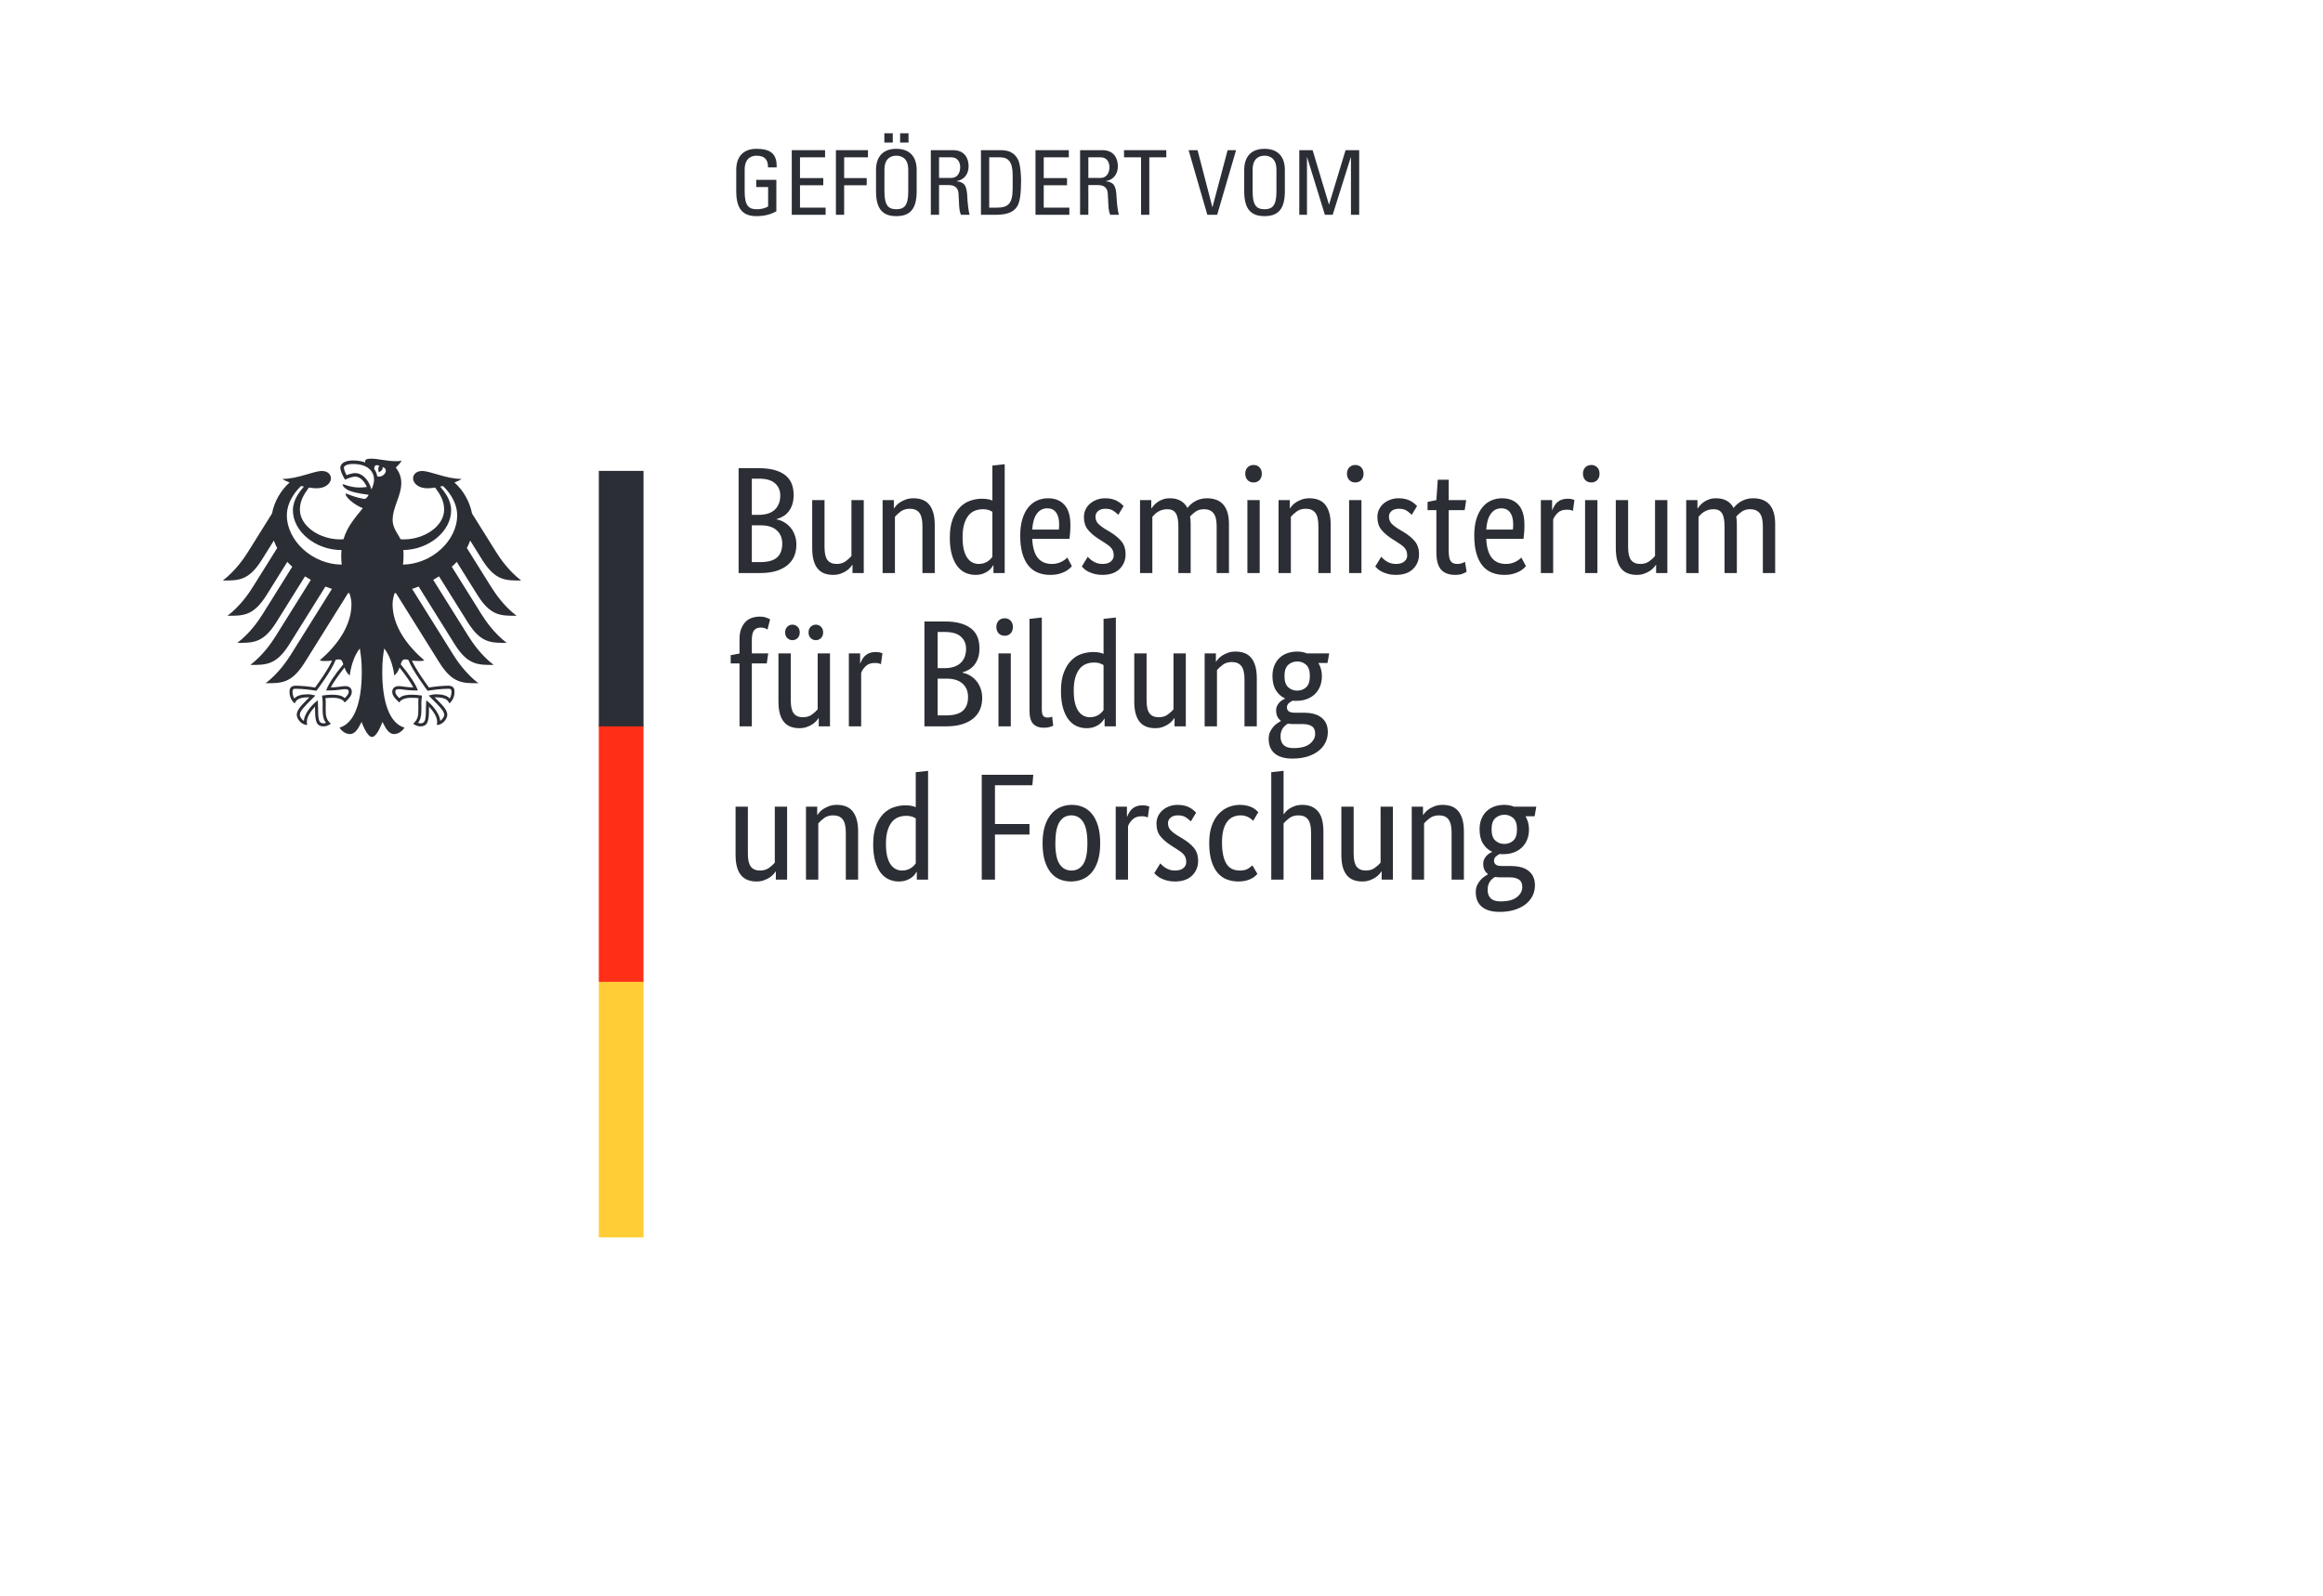 <?xml version="1.0" encoding="utf-8"?>
<svg xmlns="http://www.w3.org/2000/svg" width="227px" height="156px" viewBox="0 0 227 156">
  <defs>
    <clipPath id="clippath0" transform="">
      <path d="M 0 155.904 L 226.772 155.904 L 226.772 0.06 L 0 0.06 Z" style="fill: none; clip-rule: nonzero;"/>
    </clipPath>
  </defs>
  <g class="page-1" transform="matrix(1, 0, 0, -1, 0, 156)">
    <g transform="">
      <path d="M 0 155.904 L 226.772 155.904 L 226.772 0.06 L 0 0.06 Z" style="fill: none;"/>
    </g>
    <g transform="">
      <path d="M 148.238 74.939 C 148.238 75.455 148.117 75.82 147.874 76.038 C 147.63 76.257 147.347 76.366 147.018 76.366 C 146.672 76.366 146.373 76.257 146.127 76.038 C 145.879 75.82 145.755 75.455 145.755 74.939 C 145.755 74.424 145.879 74.056 146.127 73.84 C 146.373 73.62 146.663 73.512 146.988 73.512 C 147.335 73.512 147.63 73.62 147.874 73.84 C 148.117 74.056 148.238 74.424 148.238 74.939 Z M 146.647 70.246 C 146.437 70.246 146.256 70.259 146.097 70.289 C 146.007 70.241 145.919 70.181 145.837 70.111 C 145.752 70.041 145.677 69.957 145.607 69.858 C 145.537 69.76 145.48 69.641 145.435 69.509 C 145.39 69.375 145.369 69.218 145.369 69.042 C 145.369 68.277 145.789 67.896 146.632 67.896 C 147.356 67.896 147.888 68.039 148.238 68.321 C 148.583 68.603 148.757 68.927 148.757 69.294 C 148.757 69.639 148.65 69.884 148.428 70.03 C 148.21 70.174 147.92 70.246 147.552 70.246 L 146.647 70.246 Z M 149.959 76.218 L 149.068 76.218 C 149.296 75.84 149.41 75.416 149.41 74.939 C 149.41 74.562 149.349 74.223 149.225 73.921 C 149.1 73.618 148.927 73.363 148.706 73.156 C 148.481 72.946 148.219 72.789 147.917 72.68 C 147.617 72.571 147.292 72.515 146.944 72.515 C 146.875 72.515 146.81 72.515 146.75 72.515 C 146.69 72.515 146.627 72.522 146.559 72.533 C 146.437 72.48 146.315 72.403 146.186 72.293 C 146.058 72.185 145.994 72.042 145.994 71.864 C 145.994 71.715 146.049 71.595 146.164 71.498 C 146.277 71.407 146.463 71.358 146.721 71.358 L 147.626 71.358 C 147.963 71.358 148.277 71.324 148.563 71.253 C 148.85 71.186 149.1 71.076 149.315 70.921 C 149.527 70.767 149.693 70.572 149.811 70.335 C 149.93 70.095 149.992 69.808 149.992 69.472 C 149.992 69.087 149.909 68.734 149.747 68.417 C 149.582 68.099 149.351 67.829 149.054 67.598 C 148.757 67.373 148.396 67.193 147.969 67.064 C 147.542 66.936 147.068 66.872 146.544 66.872 C 145.78 66.872 145.201 67.039 144.804 67.371 C 144.408 67.7 144.21 68.178 144.21 68.802 C 144.21 69.069 144.256 69.301 144.35 69.494 C 144.443 69.687 144.556 69.855 144.685 70 C 144.813 70.144 144.946 70.257 145.079 70.341 C 145.212 70.424 145.319 70.494 145.397 70.541 L 145.397 70.572 C 145.09 70.799 144.938 71.131 144.938 71.567 C 144.938 71.755 144.974 71.918 145.05 72.057 C 145.124 72.195 145.208 72.307 145.302 72.398 C 145.395 72.487 145.49 72.559 145.584 72.614 C 145.679 72.668 145.75 72.706 145.798 72.724 L 145.798 72.755 C 145.433 72.923 145.139 73.188 144.915 73.549 C 144.693 73.91 144.582 74.374 144.582 74.939 C 144.582 75.336 144.646 75.685 144.775 75.986 C 144.903 76.289 145.076 76.54 145.294 76.737 C 145.514 76.935 145.768 77.083 146.06 77.183 C 146.352 77.281 146.667 77.332 147.001 77.332 C 147.342 77.332 147.658 77.272 147.953 77.154 L 150.124 77.154 L 149.959 76.218 Z M 141.848 70.022 L 141.848 74.613 C 141.848 75.216 141.745 75.65 141.543 75.913 C 141.34 76.175 141.031 76.306 140.615 76.306 C 140.257 76.306 139.96 76.218 139.722 76.038 C 139.484 75.86 139.297 75.687 139.157 75.519 L 139.157 70.022 L 137.953 70.022 L 137.953 77.154 L 139.053 77.154 L 139.053 76.35 L 139.084 76.35 C 139.112 76.411 139.177 76.497 139.278 76.61 C 139.375 76.725 139.505 76.834 139.664 76.938 C 139.823 77.042 140.009 77.133 140.228 77.213 C 140.446 77.293 140.694 77.332 140.971 77.332 C 141.289 77.332 141.576 77.284 141.833 77.192 C 142.09 77.096 142.308 76.944 142.488 76.737 C 142.664 76.529 142.803 76.259 142.903 75.927 C 143.001 75.596 143.05 75.186 143.05 74.7 L 143.05 70.022 L 141.848 70.022 Z M 136.113 70.022 L 135.014 70.022 L 135.014 70.824 L 134.982 70.824 C 134.953 70.765 134.888 70.677 134.79 70.565 C 134.691 70.449 134.565 70.341 134.41 70.238 C 134.256 70.133 134.072 70.041 133.852 69.963 C 133.635 69.882 133.392 69.842 133.125 69.842 C 132.807 69.842 132.525 69.889 132.27 69.985 C 132.019 70.08 131.8 70.23 131.624 70.438 C 131.447 70.647 131.31 70.916 131.215 71.246 C 131.121 71.578 131.075 71.986 131.075 72.471 L 131.075 77.154 L 132.277 77.154 L 132.277 72.561 C 132.277 71.965 132.375 71.545 132.567 71.293 C 132.761 71.041 133.062 70.914 133.466 70.914 C 133.814 70.914 134.107 71 134.343 71.174 C 134.582 71.346 134.77 71.514 134.908 71.684 L 134.908 77.154 L 136.113 77.154 L 136.113 70.022 Z M 128.117 70.022 L 128.117 74.613 C 128.117 75.216 128.016 75.65 127.814 75.913 C 127.609 76.175 127.299 76.306 126.884 76.306 C 126.527 76.306 126.232 76.218 125.992 76.038 C 125.756 75.86 125.568 75.687 125.428 75.519 L 125.428 70.022 L 124.225 70.022 L 124.225 80.526 L 125.428 80.66 L 125.428 76.425 L 125.458 76.425 C 125.499 76.484 125.56 76.565 125.645 76.663 C 125.728 76.762 125.844 76.861 125.992 76.959 C 126.141 77.058 126.323 77.145 126.535 77.221 C 126.75 77.296 126.999 77.332 127.287 77.332 C 127.911 77.332 128.405 77.129 128.771 76.722 C 129.138 76.315 129.322 75.642 129.322 74.7 L 129.322 70.022 L 128.117 70.022 Z M 122.457 75.771 C 122.428 75.8 122.38 75.846 122.316 75.906 C 122.252 75.964 122.17 76.024 122.07 76.083 C 121.97 76.142 121.853 76.195 121.712 76.239 C 121.576 76.283 121.417 76.306 121.239 76.306 C 120.98 76.306 120.74 76.259 120.519 76.166 C 120.295 76.072 120.101 75.92 119.938 75.712 C 119.774 75.503 119.646 75.235 119.551 74.902 C 119.458 74.57 119.412 74.167 119.412 73.691 C 119.412 73.166 119.453 72.724 119.538 72.37 C 119.621 72.012 119.738 71.727 119.886 71.512 C 120.034 71.301 120.215 71.149 120.428 71.054 C 120.642 70.962 120.875 70.914 121.133 70.914 C 121.501 70.914 121.78 70.976 121.973 71.105 C 122.167 71.234 122.304 71.34 122.382 71.419 L 122.872 70.585 C 122.824 70.526 122.75 70.454 122.657 70.37 C 122.564 70.287 122.443 70.205 122.292 70.127 C 122.145 70.047 121.963 69.98 121.751 69.925 C 121.538 69.871 121.292 69.842 121.016 69.842 C 120.618 69.842 120.248 69.907 119.902 70.037 C 119.554 70.165 119.252 70.377 118.994 70.675 C 118.737 70.972 118.535 71.358 118.387 71.832 C 118.238 72.307 118.162 72.898 118.162 73.599 C 118.162 74.286 118.251 74.864 118.429 75.34 C 118.609 75.815 118.841 76.2 119.128 76.493 C 119.416 76.783 119.736 76.997 120.085 77.131 C 120.44 77.264 120.794 77.332 121.148 77.332 C 121.417 77.332 121.652 77.306 121.855 77.257 C 122.058 77.208 122.23 77.145 122.375 77.072 C 122.521 76.997 122.637 76.918 122.731 76.834 C 122.826 76.75 122.902 76.677 122.962 76.618 L 122.457 75.771 Z M 116.366 75.712 C 116.286 75.8 116.144 75.923 115.934 76.076 C 115.727 76.231 115.453 76.306 115.118 76.306 C 114.799 76.306 114.557 76.233 114.387 76.083 C 114.221 75.936 114.135 75.757 114.135 75.549 C 114.135 75.281 114.213 75.06 114.367 74.887 C 114.521 74.713 114.754 74.529 115.072 74.331 L 115.517 74.061 C 116.002 73.775 116.384 73.465 116.664 73.135 C 116.939 72.802 117.079 72.375 117.079 71.849 C 117.079 71.286 116.882 70.809 116.49 70.422 C 116.1 70.037 115.537 69.842 114.804 69.842 C 114.519 69.842 114.264 69.873 114.048 69.932 C 113.829 69.993 113.64 70.06 113.476 70.14 C 113.312 70.219 113.175 70.307 113.066 70.401 C 112.958 70.497 112.868 70.58 112.799 70.661 L 113.379 71.611 C 113.437 71.551 113.51 71.482 113.594 71.405 C 113.677 71.324 113.78 71.246 113.899 71.174 C 114.017 71.099 114.152 71.038 114.299 70.987 C 114.447 70.936 114.623 70.914 114.818 70.914 C 115.176 70.914 115.449 70.991 115.637 71.151 C 115.827 71.308 115.918 71.5 115.918 71.73 C 115.918 71.897 115.896 72.044 115.852 72.169 C 115.807 72.291 115.741 72.403 115.652 72.502 C 115.565 72.6 115.453 72.696 115.325 72.784 C 115.197 72.874 115.048 72.971 114.878 73.081 L 114.433 73.363 C 113.988 73.652 113.64 73.953 113.386 74.27 C 113.132 74.588 113.008 74.993 113.008 75.489 C 113.008 75.757 113.059 76.002 113.164 76.226 C 113.267 76.446 113.413 76.64 113.601 76.804 C 113.79 76.968 114.009 77.096 114.262 77.192 C 114.515 77.284 114.785 77.332 115.072 77.332 C 115.349 77.332 115.587 77.304 115.785 77.25 C 115.984 77.197 116.154 77.126 116.298 77.042 C 116.441 76.957 116.56 76.873 116.656 76.788 C 116.749 76.706 116.825 76.632 116.885 76.573 L 116.366 75.712 Z M 112.161 76.098 C 112.13 76.118 112.067 76.142 111.967 76.174 C 111.867 76.202 111.733 76.218 111.565 76.218 C 111.19 76.218 110.894 76.115 110.682 75.913 C 110.468 75.71 110.318 75.489 110.229 75.252 L 110.229 70.022 L 109.025 70.022 L 109.025 77.154 L 110.124 77.154 L 110.124 76.187 L 110.154 76.187 C 110.204 76.326 110.266 76.462 110.347 76.596 C 110.426 76.729 110.526 76.849 110.643 76.951 C 110.764 77.056 110.904 77.138 111.067 77.198 C 111.231 77.257 111.426 77.288 111.656 77.288 C 111.822 77.288 111.96 77.272 112.065 77.242 C 112.168 77.213 112.248 77.188 112.308 77.169 L 112.161 76.098 Z M 106.26 73.587 C 106.26 74.538 106.123 75.229 105.845 75.659 C 105.568 76.091 105.181 76.306 104.687 76.306 C 104.192 76.306 103.807 76.091 103.534 75.659 C 103.262 75.229 103.126 74.538 103.126 73.587 C 103.126 72.635 103.264 71.952 103.542 71.538 C 103.819 71.122 104.207 70.914 104.702 70.914 C 105.197 70.914 105.58 71.122 105.852 71.538 C 106.125 71.952 106.26 72.635 106.26 73.587 Z M 101.878 73.587 C 101.878 74.241 101.955 74.805 102.109 75.281 C 102.261 75.757 102.47 76.146 102.732 76.446 C 102.995 76.75 103.296 76.972 103.64 77.115 C 103.98 77.259 104.344 77.332 104.731 77.332 C 105.127 77.332 105.494 77.259 105.831 77.115 C 106.167 76.972 106.459 76.75 106.707 76.446 C 106.955 76.146 107.151 75.757 107.294 75.281 C 107.438 74.805 107.509 74.241 107.509 73.587 C 107.509 72.923 107.436 72.352 107.287 71.878 C 107.138 71.405 106.933 71.016 106.67 70.713 C 106.408 70.41 106.102 70.19 105.756 70.051 C 105.41 69.914 105.042 69.842 104.657 69.842 C 104.26 69.842 103.894 69.914 103.557 70.051 C 103.22 70.19 102.929 70.41 102.68 70.713 C 102.434 71.016 102.237 71.401 102.093 71.871 C 101.95 72.34 101.878 72.913 101.878 73.587 Z M 95.935 70.022 L 95.935 80.274 L 100.971 80.274 L 100.883 79.249 L 97.227 79.249 L 97.227 75.459 L 100.6 75.459 L 100.6 74.433 L 97.227 74.433 L 97.227 70.022 L 95.935 70.022 Z M 88.148 70.914 C 88.336 70.914 88.505 70.936 88.654 70.987 C 88.803 71.038 88.932 71.099 89.04 71.174 C 89.149 71.246 89.241 71.324 89.316 71.405 C 89.389 71.482 89.447 71.551 89.486 71.611 L 89.486 76.009 C 89.377 76.078 89.251 76.137 89.107 76.187 C 88.963 76.238 88.782 76.261 88.564 76.261 C 88.288 76.261 88.028 76.215 87.784 76.12 C 87.542 76.026 87.331 75.87 87.152 75.653 C 86.975 75.435 86.835 75.153 86.729 74.805 C 86.626 74.46 86.574 74.032 86.574 73.527 C 86.574 73.032 86.616 72.619 86.7 72.285 C 86.785 71.954 86.9 71.687 87.049 71.485 C 87.198 71.283 87.366 71.137 87.554 71.048 C 87.742 70.959 87.94 70.914 88.148 70.914 Z M 85.325 73.482 C 85.325 74.205 85.419 74.81 85.608 75.296 C 85.796 75.782 86.039 76.174 86.336 76.469 C 86.633 76.766 86.97 76.978 87.346 77.1 C 87.723 77.226 88.099 77.288 88.476 77.288 C 88.703 77.288 88.902 77.269 89.07 77.235 C 89.239 77.201 89.377 77.158 89.486 77.108 L 89.486 80.526 L 90.69 80.66 L 90.69 70.022 L 89.589 70.022 L 89.589 70.779 L 89.56 70.779 C 89.531 70.719 89.477 70.638 89.397 70.533 C 89.318 70.429 89.209 70.326 89.07 70.221 C 88.932 70.118 88.758 70.03 88.55 69.954 C 88.341 69.88 88.099 69.842 87.822 69.842 C 87.485 69.842 87.166 69.91 86.863 70.045 C 86.562 70.179 86.296 70.391 86.068 70.682 C 85.841 70.974 85.66 71.351 85.527 71.811 C 85.393 72.272 85.325 72.829 85.325 73.482 Z M 82.652 70.022 L 82.652 74.613 C 82.652 75.216 82.55 75.65 82.347 75.913 C 82.143 76.175 81.834 76.306 81.417 76.306 C 81.061 76.306 80.765 76.218 80.526 76.038 C 80.29 75.86 80.101 75.687 79.962 75.519 L 79.962 70.022 L 78.759 70.022 L 78.759 77.154 L 79.857 77.154 L 79.857 76.35 L 79.887 76.35 C 79.916 76.411 79.981 76.497 80.08 76.61 C 80.179 76.725 80.309 76.834 80.466 76.938 C 80.625 77.042 80.813 77.133 81.032 77.213 C 81.249 77.293 81.496 77.332 81.774 77.332 C 82.091 77.332 82.379 77.284 82.636 77.192 C 82.894 77.096 83.111 76.944 83.29 76.737 C 83.468 76.529 83.606 76.259 83.706 75.927 C 83.805 75.596 83.855 75.186 83.855 74.7 L 83.855 70.022 L 82.652 70.022 Z M 76.915 70.022 L 75.815 70.022 L 75.815 70.824 L 75.787 70.824 C 75.756 70.765 75.692 70.677 75.594 70.565 C 75.494 70.449 75.368 70.341 75.214 70.238 C 75.061 70.133 74.874 70.041 74.657 69.963 C 74.439 69.882 74.197 69.842 73.929 69.842 C 73.612 69.842 73.327 69.889 73.074 69.985 C 72.822 70.08 72.606 70.23 72.429 70.438 C 72.25 70.647 72.114 70.916 72.02 71.246 C 71.925 71.578 71.879 71.986 71.879 72.471 L 71.879 77.154 L 73.082 77.154 L 73.082 72.561 C 73.082 71.965 73.178 71.545 73.371 71.293 C 73.565 71.041 73.864 70.914 74.271 70.914 C 74.617 70.914 74.91 71 75.147 71.174 C 75.386 71.346 75.573 71.514 75.712 71.684 L 75.712 77.154 L 76.915 77.154 L 76.915 70.022 Z M 127.999 89.923 C 127.999 90.438 127.876 90.805 127.634 91.022 C 127.393 91.24 127.107 91.348 126.78 91.348 C 126.433 91.348 126.136 91.24 125.889 91.022 C 125.643 90.805 125.517 90.438 125.517 89.923 C 125.517 89.408 125.643 89.041 125.889 88.823 C 126.136 88.605 126.424 88.497 126.751 88.497 C 127.097 88.497 127.393 88.605 127.634 88.823 C 127.876 89.041 127.999 89.408 127.999 89.923 Z M 126.409 85.228 C 126.202 85.228 126.018 85.242 125.859 85.273 C 125.771 85.222 125.683 85.164 125.6 85.094 C 125.515 85.024 125.438 84.94 125.368 84.841 C 125.299 84.743 125.244 84.627 125.198 84.492 C 125.153 84.359 125.132 84.202 125.132 84.025 C 125.132 83.261 125.553 82.88 126.394 82.88 C 127.119 82.88 127.654 83.021 127.999 83.302 C 128.346 83.585 128.518 83.91 128.518 84.277 C 128.518 84.625 128.411 84.868 128.192 85.012 C 127.974 85.156 127.683 85.228 127.315 85.228 L 126.409 85.228 Z M 129.722 91.201 L 128.831 91.201 C 129.059 90.824 129.173 90.399 129.173 89.923 C 129.173 89.546 129.112 89.207 128.988 88.906 C 128.865 88.603 128.691 88.348 128.468 88.14 C 128.244 87.931 127.981 87.773 127.68 87.664 C 127.378 87.555 127.052 87.501 126.708 87.501 C 126.638 87.501 126.572 87.501 126.512 87.501 C 126.454 87.501 126.389 87.507 126.321 87.517 C 126.202 87.465 126.078 87.387 125.947 87.278 C 125.82 87.169 125.756 87.025 125.756 86.847 C 125.756 86.698 125.813 86.578 125.926 86.482 C 126.041 86.39 126.228 86.341 126.484 86.341 L 127.39 86.341 C 127.726 86.341 128.037 86.307 128.327 86.239 C 128.613 86.168 128.865 86.057 129.075 85.905 C 129.289 85.751 129.456 85.555 129.575 85.318 C 129.693 85.078 129.753 84.793 129.753 84.455 C 129.753 84.069 129.67 83.716 129.507 83.399 C 129.343 83.083 129.114 82.81 128.816 82.583 C 128.518 82.355 128.158 82.175 127.732 82.047 C 127.304 81.92 126.83 81.854 126.305 81.854 C 125.542 81.854 124.962 82.02 124.567 82.352 C 124.17 82.685 123.973 83.162 123.973 83.787 C 123.973 84.053 124.02 84.284 124.113 84.478 C 124.208 84.671 124.319 84.839 124.449 84.983 C 124.577 85.127 124.708 85.24 124.841 85.324 C 124.975 85.408 125.083 85.476 125.162 85.524 L 125.162 85.555 C 124.853 85.782 124.701 86.115 124.701 86.551 C 124.701 86.739 124.737 86.902 124.812 87.041 C 124.886 87.18 124.969 87.292 125.063 87.383 C 125.158 87.471 125.253 87.544 125.347 87.597 C 125.441 87.652 125.513 87.69 125.563 87.709 L 125.563 87.739 C 125.196 87.907 124.9 88.173 124.679 88.534 C 124.456 88.895 124.342 89.359 124.342 89.923 C 124.342 90.32 124.409 90.668 124.537 90.97 C 124.666 91.272 124.839 91.523 125.056 91.721 C 125.276 91.919 125.529 92.068 125.823 92.167 C 126.114 92.265 126.429 92.315 126.767 92.315 C 127.103 92.315 127.42 92.256 127.716 92.136 L 129.888 92.136 L 129.722 91.201 Z M 121.61 85.005 L 121.61 89.596 C 121.61 90.2 121.509 90.634 121.303 90.896 C 121.103 91.159 120.794 91.29 120.378 91.29 C 120.02 91.29 119.722 91.201 119.487 91.022 C 119.248 90.844 119.058 90.671 118.921 90.502 L 118.921 85.005 L 117.717 85.005 L 117.717 92.136 L 118.816 92.136 L 118.816 91.334 L 118.847 91.334 C 118.875 91.394 118.94 91.481 119.039 91.595 C 119.137 91.709 119.267 91.817 119.427 91.922 C 119.583 92.025 119.772 92.118 119.991 92.197 C 120.208 92.276 120.457 92.315 120.733 92.315 C 121.051 92.315 121.337 92.268 121.596 92.174 C 121.853 92.079 122.07 91.929 122.248 91.721 C 122.428 91.513 122.567 91.242 122.665 90.912 C 122.763 90.579 122.813 90.17 122.813 89.686 L 122.813 85.005 L 121.61 85.005 Z M 115.875 85.005 L 114.775 85.005 L 114.775 85.806 L 114.745 85.806 C 114.714 85.748 114.65 85.661 114.552 85.547 C 114.453 85.434 114.326 85.324 114.173 85.219 C 114.02 85.117 113.833 85.024 113.615 84.945 C 113.398 84.865 113.156 84.827 112.887 84.827 C 112.571 84.827 112.288 84.873 112.035 84.968 C 111.781 85.061 111.565 85.212 111.388 85.421 C 111.208 85.629 111.074 85.899 110.979 86.231 C 110.885 86.563 110.838 86.97 110.838 87.456 L 110.838 92.136 L 112.042 92.136 L 112.042 87.546 C 112.042 86.951 112.137 86.527 112.331 86.275 C 112.524 86.023 112.822 85.896 113.23 85.896 C 113.578 85.896 113.867 85.983 114.107 86.156 C 114.343 86.328 114.534 86.5 114.67 86.669 L 114.67 92.136 L 115.875 92.136 L 115.875 85.005 Z M 106.499 85.896 C 106.688 85.896 106.856 85.922 107.004 85.97 C 107.153 86.019 107.282 86.083 107.391 86.156 C 107.5 86.231 107.591 86.307 107.666 86.388 C 107.741 86.466 107.797 86.535 107.837 86.595 L 107.837 90.993 C 107.729 91.061 107.601 91.122 107.458 91.172 C 107.315 91.221 107.133 91.245 106.916 91.245 C 106.637 91.245 106.377 91.199 106.136 91.104 C 105.892 91.009 105.682 90.854 105.504 90.636 C 105.326 90.419 105.184 90.136 105.081 89.79 C 104.975 89.442 104.924 89.017 104.924 88.512 C 104.924 88.017 104.966 87.602 105.05 87.27 C 105.134 86.939 105.251 86.672 105.4 86.469 C 105.549 86.265 105.717 86.119 105.904 86.03 C 106.093 85.941 106.291 85.896 106.499 85.896 Z M 103.676 88.467 C 103.676 89.189 103.77 89.795 103.958 90.28 C 104.146 90.765 104.389 91.157 104.687 91.453 C 104.982 91.751 105.32 91.962 105.696 92.085 C 106.074 92.208 106.45 92.271 106.826 92.271 C 107.055 92.271 107.252 92.254 107.42 92.219 C 107.588 92.184 107.729 92.142 107.837 92.092 L 107.837 95.51 L 109.04 95.644 L 109.04 85.005 L 107.94 85.005 L 107.94 85.763 L 107.911 85.763 C 107.882 85.702 107.828 85.622 107.748 85.516 C 107.667 85.413 107.559 85.309 107.42 85.204 C 107.282 85.102 107.108 85.012 106.9 84.937 C 106.693 84.863 106.45 84.827 106.172 84.827 C 105.835 84.827 105.516 84.892 105.214 85.026 C 104.912 85.161 104.646 85.373 104.419 85.666 C 104.192 85.958 104.01 86.334 103.877 86.795 C 103.743 87.256 103.676 87.813 103.676 88.467 Z M 101.805 86.669 C 101.805 86.372 101.846 86.163 101.93 86.044 C 102.013 85.927 102.16 85.867 102.369 85.867 C 102.477 85.867 102.569 85.877 102.644 85.896 C 102.717 85.917 102.775 85.936 102.813 85.956 L 102.919 85.064 C 102.859 85.035 102.75 84.995 102.592 84.945 C 102.434 84.895 102.219 84.871 101.952 84.871 C 101.546 84.871 101.219 84.995 100.971 85.242 C 100.724 85.489 100.6 85.931 100.6 86.565 L 100.6 95.51 L 101.805 95.644 L 101.805 86.669 Z M 98.178 93.861 C 97.931 93.861 97.733 93.939 97.584 94.098 C 97.435 94.257 97.361 94.465 97.361 94.723 C 97.361 94.969 97.435 95.173 97.584 95.332 C 97.733 95.49 97.931 95.57 98.178 95.57 C 98.416 95.57 98.609 95.49 98.757 95.332 C 98.906 95.173 98.98 94.969 98.98 94.723 C 98.98 94.465 98.906 94.257 98.757 94.098 C 98.609 93.939 98.416 93.861 98.178 93.861 Z M 97.569 92.136 L 98.773 92.136 L 98.773 85.004 L 97.569 85.004 Z M 94.597 87.872 C 94.597 88.428 94.416 88.865 94.055 89.187 C 93.694 89.51 93.176 89.67 92.502 89.67 L 91.626 89.67 L 91.626 86.075 L 92.428 86.075 C 93.19 86.075 93.743 86.226 94.084 86.527 C 94.427 86.829 94.597 87.278 94.597 87.872 Z M 94.404 92.597 C 94.404 93.073 94.236 93.464 93.899 93.771 C 93.562 94.079 93.032 94.232 92.309 94.232 L 91.626 94.232 L 91.626 90.695 L 92.295 90.695 C 92.987 90.695 93.512 90.864 93.87 91.201 C 94.227 91.538 94.404 92.003 94.404 92.597 Z M 95.711 92.642 C 95.711 92.285 95.667 91.973 95.579 91.706 C 95.489 91.439 95.367 91.208 95.214 91.015 C 95.061 90.821 94.882 90.665 94.679 90.548 C 94.476 90.427 94.265 90.339 94.048 90.28 L 94.048 90.249 C 94.314 90.2 94.565 90.107 94.797 89.967 C 95.031 89.828 95.234 89.656 95.407 89.448 C 95.581 89.24 95.72 88.994 95.823 88.711 C 95.927 88.429 95.979 88.12 95.979 87.782 C 95.979 87.377 95.91 87.006 95.772 86.669 C 95.632 86.331 95.416 86.04 95.125 85.793 C 94.833 85.545 94.464 85.351 94.018 85.212 C 93.572 85.074 93.043 85.005 92.428 85.005 L 90.334 85.005 L 90.334 95.257 L 92.309 95.257 C 92.913 95.257 93.431 95.196 93.862 95.073 C 94.293 94.947 94.647 94.771 94.924 94.545 C 95.201 94.317 95.402 94.041 95.526 93.719 C 95.649 93.397 95.711 93.038 95.711 92.642 Z M 86.084 91.082 C 86.054 91.102 85.989 91.127 85.891 91.157 C 85.792 91.186 85.657 91.201 85.489 91.201 C 85.112 91.201 84.818 91.1 84.605 90.896 C 84.391 90.693 84.241 90.473 84.152 90.235 L 84.152 85.005 L 82.948 85.005 L 82.948 92.136 L 84.048 92.136 L 84.048 91.172 L 84.078 91.172 C 84.126 91.31 84.191 91.446 84.271 91.579 C 84.351 91.714 84.449 91.833 84.567 91.936 C 84.687 92.041 84.828 92.123 84.991 92.182 C 85.154 92.241 85.35 92.271 85.578 92.271 C 85.747 92.271 85.883 92.256 85.987 92.226 C 86.091 92.197 86.172 92.172 86.232 92.152 L 86.084 91.082 Z M 80.437 94.187 C 80.437 93.959 80.367 93.776 80.23 93.637 C 80.091 93.499 79.921 93.429 79.724 93.429 C 79.525 93.429 79.358 93.499 79.219 93.637 C 79.08 93.776 79.01 93.959 79.01 94.187 C 79.01 94.416 79.08 94.599 79.219 94.737 C 79.358 94.876 79.525 94.945 79.724 94.945 C 79.921 94.945 80.091 94.876 80.23 94.737 C 80.367 94.599 80.437 94.416 80.437 94.187 Z M 78.149 94.187 C 78.149 93.959 78.08 93.776 77.941 93.637 C 77.802 93.499 77.634 93.429 77.436 93.429 C 77.237 93.429 77.069 93.499 76.931 93.637 C 76.793 93.776 76.722 93.959 76.722 94.187 C 76.722 94.416 76.793 94.599 76.931 94.737 C 77.069 94.876 77.237 94.945 77.436 94.945 C 77.634 94.945 77.802 94.876 77.941 94.737 C 78.08 94.599 78.149 94.416 78.149 94.187 Z M 81.105 85.005 L 80.006 85.005 L 80.006 85.806 L 79.977 85.806 C 79.946 85.748 79.882 85.661 79.783 85.547 C 79.684 85.434 79.559 85.324 79.404 85.219 C 79.251 85.117 79.065 85.024 78.847 84.945 C 78.629 84.865 78.386 84.827 78.119 84.827 C 77.802 84.827 77.517 84.873 77.265 84.968 C 77.013 85.061 76.797 85.212 76.619 85.421 C 76.44 85.629 76.303 85.899 76.21 86.231 C 76.117 86.563 76.069 86.97 76.069 87.456 L 76.069 92.136 L 77.273 92.136 L 77.273 87.546 C 77.273 86.951 77.369 86.527 77.562 86.275 C 77.755 86.023 78.055 85.896 78.46 85.896 C 78.807 85.896 79.1 85.983 79.337 86.156 C 79.575 86.328 79.764 86.5 79.902 86.669 L 79.902 92.136 L 81.105 92.136 L 81.105 85.005 Z M 74.924 91.157 L 73.468 91.157 L 73.468 85.005 L 72.265 85.005 L 72.265 91.157 L 71.402 91.157 L 71.402 91.959 L 72.265 92.123 L 72.265 93.549 C 72.265 93.934 72.319 94.266 72.429 94.545 C 72.537 94.821 72.681 95.049 72.859 95.227 C 73.038 95.406 73.246 95.535 73.483 95.614 C 73.721 95.694 73.974 95.732 74.241 95.732 C 74.498 95.732 74.716 95.698 74.895 95.628 C 75.073 95.56 75.191 95.504 75.252 95.465 L 74.999 94.469 C 74.939 94.508 74.855 94.551 74.746 94.597 C 74.638 94.64 74.503 94.663 74.345 94.663 C 74.058 94.663 73.84 94.573 73.691 94.396 C 73.542 94.217 73.468 93.89 73.468 93.414 L 73.468 92.136 L 75.073 92.136 L 74.924 91.157 Z M 168.518 99.989 L 168.518 104.58 C 168.518 105.164 168.434 105.585 168.265 105.842 C 168.098 106.1 167.824 106.229 167.449 106.229 C 167.25 106.229 167.075 106.204 166.919 106.155 C 166.767 106.105 166.633 106.043 166.513 105.969 C 166.392 105.895 166.29 105.813 166.201 105.724 C 166.112 105.635 166.038 105.556 165.978 105.486 L 165.978 99.989 L 164.773 99.989 L 164.773 107.121 L 165.873 107.121 L 165.873 106.318 L 165.904 106.318 C 165.953 106.397 166.028 106.493 166.125 106.608 C 166.225 106.722 166.349 106.83 166.498 106.935 C 166.646 107.039 166.821 107.126 167.017 107.195 C 167.216 107.264 167.437 107.299 167.687 107.299 C 168.499 107.299 169.073 106.983 169.41 106.348 C 169.478 106.447 169.573 106.552 169.694 106.668 C 169.81 106.781 169.95 106.885 170.107 106.98 C 170.267 107.073 170.446 107.15 170.643 107.209 C 170.841 107.27 171.06 107.299 171.298 107.299 C 172.744 107.299 173.467 106.457 173.467 104.774 L 173.467 99.989 L 172.263 99.989 L 172.263 104.58 C 172.263 105.164 172.159 105.585 171.952 105.842 C 171.744 106.1 171.437 106.229 171.029 106.229 C 170.693 106.229 170.414 106.147 170.191 105.984 C 169.966 105.82 169.791 105.664 169.664 105.516 C 169.682 105.406 169.698 105.291 169.708 105.166 C 169.717 105.042 169.722 104.911 169.722 104.774 L 169.722 99.989 L 168.518 99.989 Z M 162.932 99.989 L 161.833 99.989 L 161.833 100.791 L 161.802 100.791 C 161.773 100.732 161.708 100.645 161.611 100.531 C 161.511 100.416 161.384 100.308 161.23 100.203 C 161.077 100.1 160.892 100.008 160.673 99.929 C 160.455 99.85 160.212 99.81 159.947 99.81 C 159.628 99.81 159.343 99.858 159.089 99.951 C 158.837 100.045 158.623 100.196 158.443 100.404 C 158.267 100.613 158.129 100.882 158.034 101.215 C 157.943 101.546 157.893 101.954 157.893 102.44 L 157.893 107.121 L 159.097 107.121 L 159.097 102.529 C 159.097 101.935 159.195 101.51 159.387 101.259 C 159.581 101.006 159.88 100.879 160.287 100.879 C 160.634 100.879 160.925 100.965 161.163 101.14 C 161.402 101.313 161.589 101.484 161.728 101.654 L 161.728 107.121 L 162.932 107.121 L 162.932 99.989 Z M 155.504 108.844 C 155.254 108.844 155.057 108.923 154.907 109.082 C 154.758 109.24 154.684 109.448 154.684 109.705 C 154.684 109.953 154.758 110.156 154.907 110.315 C 155.057 110.473 155.254 110.552 155.504 110.552 C 155.74 110.552 155.933 110.473 156.083 110.315 C 156.232 110.156 156.305 109.953 156.305 109.705 C 156.305 109.448 156.232 109.24 156.083 109.082 C 155.933 108.923 155.74 108.844 155.504 108.844 Z M 154.892 107.121 L 156.097 107.121 L 156.097 99.989 L 154.892 99.989 Z M 153.705 106.066 C 153.675 106.085 153.61 106.11 153.513 106.139 C 153.412 106.17 153.278 106.184 153.111 106.184 C 152.735 106.184 152.439 106.082 152.226 105.88 C 152.013 105.677 151.862 105.456 151.773 105.219 L 151.773 99.989 L 150.57 99.989 L 150.57 107.121 L 151.669 107.121 L 151.669 106.155 L 151.697 106.155 C 151.749 106.293 151.812 106.43 151.892 106.563 C 151.97 106.698 152.071 106.815 152.189 106.92 C 152.31 107.023 152.45 107.105 152.612 107.165 C 152.776 107.224 152.972 107.255 153.2 107.255 C 153.369 107.255 153.504 107.24 153.608 107.209 C 153.711 107.18 153.793 107.155 153.852 107.136 L 153.705 106.066 Z M 146.707 106.318 C 146.281 106.318 145.939 106.139 145.682 105.783 C 145.423 105.427 145.274 104.911 145.234 104.239 L 147.835 104.239 C 147.845 104.288 147.854 104.359 147.859 104.453 C 147.863 104.548 147.867 104.649 147.867 104.758 C 147.867 105.254 147.766 105.637 147.567 105.91 C 147.369 106.182 147.082 106.318 146.707 106.318 Z M 148.965 104.713 C 148.965 104.406 148.955 104.141 148.934 103.918 C 148.916 103.696 148.894 103.5 148.875 103.332 L 145.234 103.332 C 145.274 102.49 145.455 101.87 145.778 101.474 C 146.1 101.078 146.563 100.879 147.167 100.879 C 147.374 100.879 147.563 100.905 147.732 100.954 C 147.9 101.003 148.043 101.063 148.169 101.133 C 148.292 101.201 148.399 101.271 148.481 101.341 C 148.566 101.409 148.628 101.465 148.668 101.504 L 149.113 100.657 C 149.063 100.607 148.988 100.536 148.89 100.441 C 148.792 100.348 148.658 100.254 148.488 100.159 C 148.321 100.065 148.113 99.984 147.867 99.914 C 147.619 99.845 147.326 99.81 146.988 99.81 C 146.544 99.81 146.141 99.883 145.778 100.033 C 145.417 100.181 145.11 100.412 144.856 100.723 C 144.604 101.035 144.408 101.432 144.269 101.913 C 144.13 102.393 144.062 102.969 144.062 103.643 C 144.062 104.278 144.132 104.825 144.276 105.286 C 144.42 105.745 144.617 106.125 144.864 106.422 C 145.112 106.719 145.397 106.94 145.725 107.083 C 146.051 107.227 146.405 107.299 146.782 107.299 C 147.463 107.299 148 107.083 148.387 106.653 C 148.772 106.222 148.965 105.576 148.965 104.713 Z M 143.125 106.139 L 141.565 106.139 L 141.565 102.187 C 141.565 101.682 141.629 101.339 141.758 101.155 C 141.886 100.972 142.105 100.879 142.412 100.879 C 142.591 100.879 142.745 100.905 142.873 100.954 C 143.001 101.003 143.095 101.049 143.155 101.088 L 143.318 100.122 C 143.27 100.083 143.15 100.02 142.961 99.936 C 142.773 99.853 142.52 99.81 142.205 99.81 C 141.591 99.81 141.129 99.981 140.822 100.323 C 140.514 100.665 140.361 101.232 140.361 102.024 L 140.361 106.139 L 139.5 106.139 L 139.5 106.942 L 140.361 107.121 L 140.496 109.111 L 141.565 109.111 L 141.565 107.121 L 143.275 107.121 L 143.125 106.139 Z M 137.953 105.679 C 137.875 105.768 137.733 105.89 137.525 106.043 C 137.315 106.197 137.042 106.274 136.707 106.274 C 136.389 106.274 136.147 106.199 135.978 106.05 C 135.809 105.902 135.726 105.724 135.726 105.516 C 135.726 105.247 135.802 105.029 135.956 104.854 C 136.11 104.681 136.343 104.496 136.662 104.298 L 137.109 104.031 C 137.593 103.743 137.974 103.433 138.251 103.101 C 138.528 102.769 138.667 102.341 138.667 101.816 C 138.667 101.251 138.471 100.776 138.08 100.389 C 137.689 100.003 137.127 99.81 136.394 99.81 C 136.107 99.81 135.855 99.84 135.637 99.9 C 135.418 99.958 135.228 100.028 135.065 100.108 C 134.901 100.187 134.764 100.273 134.656 100.366 C 134.547 100.461 134.458 100.548 134.388 100.628 L 134.968 101.578 C 135.028 101.519 135.1 101.449 135.183 101.37 C 135.268 101.29 135.369 101.215 135.489 101.14 C 135.607 101.065 135.742 101.003 135.889 100.954 C 136.037 100.905 136.211 100.879 136.409 100.879 C 136.764 100.879 137.038 100.959 137.226 101.117 C 137.415 101.276 137.508 101.469 137.508 101.697 C 137.508 101.866 137.487 102.011 137.44 102.136 C 137.396 102.26 137.332 102.371 137.242 102.47 C 137.152 102.569 137.042 102.663 136.913 102.752 C 136.787 102.84 136.637 102.941 136.469 103.049 L 136.023 103.332 C 135.578 103.619 135.228 103.921 134.974 104.239 C 134.722 104.555 134.596 104.961 134.596 105.456 C 134.596 105.724 134.649 105.969 134.751 106.192 C 134.857 106.414 135.001 106.608 135.19 106.772 C 135.378 106.935 135.6 107.064 135.852 107.157 C 136.105 107.252 136.375 107.299 136.662 107.299 C 136.941 107.299 137.176 107.272 137.375 107.217 C 137.573 107.163 137.745 107.093 137.889 107.008 C 138.032 106.926 138.15 106.84 138.244 106.756 C 138.336 106.673 138.417 106.601 138.474 106.541 L 137.953 105.679 Z M 132.441 108.844 C 132.194 108.844 131.998 108.923 131.847 109.082 C 131.698 109.24 131.624 109.448 131.624 109.705 C 131.624 109.953 131.698 110.156 131.847 110.315 C 131.998 110.473 132.194 110.552 132.441 110.552 C 132.678 110.552 132.873 110.473 133.024 110.315 C 133.171 110.156 133.244 109.953 133.244 109.705 C 133.244 109.448 133.171 109.24 133.024 109.082 C 132.873 108.923 132.678 108.844 132.441 108.844 Z M 131.833 107.121 L 133.038 107.121 L 133.038 99.989 L 131.833 99.989 Z M 128.831 99.989 L 128.831 104.58 C 128.831 105.184 128.731 105.617 128.528 105.88 C 128.325 106.143 128.014 106.274 127.597 106.274 C 127.241 106.274 126.944 106.184 126.708 106.005 C 126.468 105.828 126.282 105.655 126.141 105.486 L 126.141 99.989 L 124.939 99.989 L 124.939 107.121 L 126.039 107.121 L 126.039 106.318 L 126.068 106.318 C 126.097 106.379 126.163 106.464 126.259 106.578 C 126.359 106.693 126.489 106.801 126.647 106.906 C 126.806 107.008 126.993 107.1 127.211 107.18 C 127.43 107.259 127.678 107.299 127.955 107.299 C 128.272 107.299 128.558 107.252 128.816 107.157 C 129.073 107.064 129.291 106.912 129.47 106.705 C 129.648 106.496 129.789 106.227 129.888 105.895 C 129.985 105.563 130.034 105.155 130.034 104.669 L 130.034 99.989 L 128.831 99.989 Z M 122.5 108.844 C 122.254 108.844 122.056 108.923 121.908 109.082 C 121.758 109.24 121.684 109.448 121.684 109.705 C 121.684 109.953 121.758 110.156 121.908 110.315 C 122.056 110.473 122.254 110.552 122.5 110.552 C 122.738 110.552 122.934 110.473 123.083 110.315 C 123.229 110.156 123.303 109.953 123.303 109.705 C 123.303 109.448 123.229 109.24 123.083 109.082 C 122.934 108.923 122.738 108.844 122.5 108.844 Z M 121.894 107.121 L 123.096 107.121 L 123.096 99.989 L 121.894 99.989 Z M 115.147 99.989 L 115.147 104.58 C 115.147 105.164 115.062 105.585 114.893 105.842 C 114.725 106.1 114.453 106.229 114.076 106.229 C 113.878 106.229 113.703 106.204 113.549 106.155 C 113.396 106.105 113.259 106.043 113.139 105.969 C 113.022 105.895 112.917 105.813 112.828 105.724 C 112.739 105.635 112.664 105.556 112.606 105.486 L 112.606 99.989 L 111.403 99.989 L 111.403 107.121 L 112.5 107.121 L 112.5 106.318 L 112.532 106.318 C 112.581 106.397 112.654 106.493 112.754 106.608 C 112.854 106.722 112.977 106.83 113.126 106.935 C 113.274 107.039 113.447 107.126 113.647 107.195 C 113.844 107.264 114.067 107.299 114.314 107.299 C 115.126 107.299 115.701 106.983 116.038 106.348 C 116.107 106.447 116.203 106.552 116.319 106.668 C 116.439 106.781 116.576 106.885 116.737 106.98 C 116.894 107.073 117.072 107.15 117.271 107.209 C 117.467 107.27 117.688 107.299 117.924 107.299 C 119.372 107.299 120.092 106.457 120.092 104.774 L 120.092 99.989 L 118.89 99.989 L 118.89 104.58 C 118.89 105.164 118.787 105.585 118.578 105.842 C 118.371 106.1 118.064 106.229 117.658 106.229 C 117.322 106.229 117.042 106.147 116.818 105.984 C 116.595 105.82 116.418 105.664 116.291 105.516 C 116.31 105.406 116.325 105.291 116.335 105.166 C 116.345 105.042 116.35 104.911 116.35 104.774 L 116.35 99.989 L 115.147 99.989 Z M 109.278 105.679 C 109.199 105.768 109.053 105.89 108.847 106.043 C 108.638 106.197 108.367 106.274 108.029 106.274 C 107.714 106.274 107.47 106.199 107.301 106.05 C 107.133 105.902 107.05 105.724 107.05 105.516 C 107.05 105.247 107.125 105.029 107.28 104.854 C 107.433 104.681 107.667 104.496 107.985 104.298 L 108.431 104.031 C 108.917 103.743 109.297 103.433 109.575 103.101 C 109.853 102.769 109.991 102.341 109.991 101.816 C 109.991 101.251 109.795 100.776 109.405 100.389 C 109.013 100.003 108.45 99.81 107.719 99.81 C 107.43 99.81 107.179 99.84 106.96 99.9 C 106.742 99.958 106.551 100.028 106.387 100.108 C 106.224 100.187 106.087 100.273 105.979 100.366 C 105.871 100.461 105.781 100.548 105.711 100.628 L 106.291 101.578 C 106.351 101.519 106.422 101.449 106.507 101.37 C 106.592 101.29 106.693 101.215 106.812 101.14 C 106.931 101.065 107.064 101.003 107.212 100.954 C 107.362 100.905 107.534 100.879 107.733 100.879 C 108.088 100.879 108.362 100.959 108.547 101.117 C 108.737 101.276 108.833 101.469 108.833 101.697 C 108.833 101.866 108.808 102.011 108.765 102.136 C 108.72 102.26 108.653 102.371 108.564 102.47 C 108.474 102.569 108.367 102.663 108.238 102.752 C 108.109 102.84 107.961 102.941 107.792 103.049 L 107.347 103.332 C 106.9 103.619 106.551 103.921 106.299 104.239 C 106.046 104.555 105.919 104.961 105.919 105.456 C 105.919 105.724 105.971 105.969 106.076 106.192 C 106.179 106.414 106.326 106.608 106.515 106.772 C 106.702 106.935 106.923 107.064 107.175 107.157 C 107.428 107.252 107.699 107.299 107.985 107.299 C 108.262 107.299 108.5 107.272 108.698 107.217 C 108.896 107.163 109.066 107.093 109.209 107.008 C 109.354 106.926 109.473 106.84 109.568 106.756 C 109.662 106.673 109.738 106.601 109.798 106.541 L 109.278 105.679 Z M 102.338 106.318 C 101.913 106.318 101.571 106.139 101.314 105.783 C 101.055 105.427 100.908 104.911 100.868 104.239 L 103.469 104.239 C 103.479 104.288 103.485 104.359 103.49 104.453 C 103.495 104.548 103.498 104.649 103.498 104.758 C 103.498 105.254 103.399 105.637 103.2 105.91 C 103.002 106.182 102.715 106.318 102.338 106.318 Z M 104.598 104.713 C 104.598 104.406 104.587 104.141 104.567 103.918 C 104.547 103.696 104.528 103.5 104.509 103.332 L 100.868 103.332 C 100.908 102.49 101.089 101.87 101.41 101.474 C 101.732 101.078 102.196 100.879 102.799 100.879 C 103.007 100.879 103.196 100.905 103.363 100.954 C 103.532 101.003 103.678 101.063 103.802 101.133 C 103.926 101.201 104.031 101.271 104.116 101.341 C 104.199 101.409 104.26 101.465 104.3 101.504 L 104.745 100.657 C 104.696 100.607 104.622 100.536 104.523 100.441 C 104.425 100.348 104.291 100.254 104.123 100.159 C 103.954 100.065 103.745 99.984 103.498 99.914 C 103.25 99.845 102.958 99.81 102.621 99.81 C 102.175 99.81 101.771 99.883 101.41 100.033 C 101.048 100.181 100.742 100.412 100.489 100.723 C 100.237 101.035 100.041 101.432 99.902 101.913 C 99.763 102.393 99.694 102.969 99.694 103.643 C 99.694 104.278 99.765 104.825 99.91 105.286 C 100.053 105.745 100.248 106.125 100.496 106.422 C 100.743 106.719 101.032 106.94 101.358 107.083 C 101.684 107.227 102.037 107.299 102.413 107.299 C 103.097 107.299 103.632 107.083 104.018 106.653 C 104.404 106.222 104.598 105.576 104.598 104.713 Z M 95.638 100.879 C 95.825 100.879 95.994 100.905 96.142 100.954 C 96.292 101.003 96.42 101.065 96.529 101.14 C 96.638 101.215 96.73 101.29 96.805 101.37 C 96.878 101.449 96.935 101.519 96.974 101.578 L 96.974 105.976 C 96.866 106.046 96.74 106.105 96.595 106.155 C 96.452 106.204 96.271 106.229 96.054 106.229 C 95.777 106.229 95.516 106.182 95.273 106.088 C 95.031 105.994 94.82 105.838 94.642 105.621 C 94.464 105.401 94.322 105.118 94.217 104.774 C 94.115 104.426 94.062 104 94.062 103.495 C 94.062 103 94.105 102.586 94.189 102.254 C 94.273 101.923 94.389 101.656 94.537 101.452 C 94.686 101.248 94.855 101.103 95.044 101.013 C 95.231 100.924 95.429 100.879 95.638 100.879 Z M 92.815 103.449 C 92.815 104.173 92.908 104.778 93.097 105.263 C 93.286 105.748 93.527 106.139 93.824 106.437 C 94.122 106.734 94.459 106.944 94.835 107.069 C 95.211 107.193 95.588 107.255 95.964 107.255 C 96.192 107.255 96.39 107.237 96.559 107.202 C 96.728 107.168 96.866 107.126 96.974 107.075 L 96.974 110.493 L 98.178 110.627 L 98.178 99.989 L 97.079 99.989 L 97.079 100.746 L 97.05 100.746 C 97.02 100.686 96.964 100.606 96.886 100.501 C 96.807 100.397 96.697 100.293 96.559 100.189 C 96.42 100.086 96.247 99.995 96.039 99.921 C 95.831 99.847 95.588 99.81 95.311 99.81 C 94.975 99.81 94.655 99.877 94.352 100.01 C 94.05 100.144 93.785 100.357 93.557 100.649 C 93.329 100.942 93.149 101.318 93.015 101.779 C 92.882 102.239 92.815 102.797 92.815 103.449 Z M 90.139 99.989 L 90.139 104.58 C 90.139 105.184 90.038 105.617 89.835 105.88 C 89.632 106.143 89.323 106.274 88.906 106.274 C 88.55 106.274 88.253 106.184 88.015 106.005 C 87.777 105.828 87.589 105.655 87.451 105.486 L 87.451 99.989 L 86.247 99.989 L 86.247 107.121 L 87.346 107.121 L 87.346 106.318 L 87.376 106.318 C 87.406 106.379 87.469 106.464 87.57 106.578 C 87.668 106.693 87.797 106.801 87.956 106.906 C 88.114 107.008 88.302 107.1 88.52 107.18 C 88.739 107.259 88.985 107.299 89.263 107.299 C 89.58 107.299 89.867 107.252 90.126 107.157 C 90.382 107.064 90.601 106.912 90.779 106.705 C 90.957 106.496 91.096 106.227 91.194 105.895 C 91.294 105.563 91.343 105.155 91.343 104.669 L 91.343 99.989 L 90.139 99.989 Z M 84.405 99.989 L 83.304 99.989 L 83.304 100.791 L 83.275 100.791 C 83.246 100.732 83.181 100.645 83.081 100.531 C 82.983 100.416 82.858 100.308 82.703 100.203 C 82.55 100.1 82.364 100.008 82.145 99.929 C 81.928 99.85 81.685 99.81 81.417 99.81 C 81.1 99.81 80.816 99.858 80.564 99.951 C 80.311 100.045 80.096 100.196 79.916 100.404 C 79.738 100.613 79.602 100.882 79.509 101.215 C 79.414 101.546 79.367 101.954 79.367 102.44 L 79.367 107.121 L 80.571 107.121 L 80.571 102.529 C 80.571 101.935 80.668 101.51 80.86 101.259 C 81.054 101.006 81.354 100.879 81.759 100.879 C 82.106 100.879 82.399 100.965 82.636 101.14 C 82.874 101.313 83.062 101.484 83.201 101.654 L 83.201 107.121 L 84.405 107.121 L 84.405 99.989 Z M 76.44 102.856 C 76.44 103.411 76.259 103.849 75.897 104.171 C 75.536 104.493 75.018 104.654 74.345 104.654 L 73.468 104.654 L 73.468 101.058 L 74.271 101.058 C 75.034 101.058 75.586 101.21 75.927 101.51 C 76.269 101.814 76.44 102.262 76.44 102.856 Z M 76.247 107.582 C 76.247 108.057 76.079 108.448 75.741 108.756 C 75.405 109.062 74.874 109.216 74.151 109.216 L 73.468 109.216 L 73.468 105.679 L 74.137 105.679 C 74.83 105.679 75.355 105.847 75.712 106.184 C 76.069 106.521 76.247 106.987 76.247 107.582 Z M 77.554 107.626 C 77.554 107.27 77.51 106.957 77.42 106.688 C 77.331 106.422 77.21 106.192 77.057 105.998 C 76.903 105.806 76.725 105.649 76.521 105.53 C 76.319 105.412 76.108 105.323 75.891 105.263 L 75.891 105.234 C 76.158 105.184 76.408 105.09 76.641 104.951 C 76.874 104.812 77.078 104.639 77.249 104.431 C 77.423 104.223 77.562 103.979 77.666 103.696 C 77.77 103.412 77.822 103.103 77.822 102.766 C 77.822 102.361 77.752 101.99 77.614 101.654 C 77.476 101.316 77.26 101.024 76.967 100.776 C 76.676 100.529 76.307 100.335 75.861 100.196 C 75.415 100.058 74.884 99.989 74.271 99.989 L 72.176 99.989 L 72.176 110.24 L 74.151 110.24 C 74.756 110.24 75.274 110.178 75.705 110.055 C 76.135 109.931 76.489 109.756 76.767 109.528 C 77.044 109.3 77.245 109.025 77.369 108.703 C 77.492 108.381 77.554 108.021 77.554 107.626" style="fill: rgb(44, 46, 53); fill-opacity: 1;"/>
      <path d="M 61.013 60.034 L 62.885 60.034 L 62.885 35.061 L 58.516 35.061 L 58.516 60.034 L 61.013 60.034" style="fill: rgb(255, 205, 53); fill-opacity: 1;"/>
      <path d="M 61.013 85.129 L 62.885 85.129 L 62.885 60.034 L 58.516 60.034 L 58.516 85.129 L 61.013 85.129" style="fill: rgb(255, 46, 23); fill-opacity: 1;"/>
      <path d="M 39.378 100.814 C 39.412 101.093 39.431 101.382 39.431 101.677 C 39.431 101.838 39.433 102.025 39.413 102.237 C 41.901 102.272 44.085 104.064 44.085 106.127 C 44.085 107.176 43.4 107.967 43.014 108.441 C 43.1 108.458 43.187 108.479 43.276 108.501 C 43.64 108.185 44.674 107.058 44.674 105.635 C 44.674 103.161 42.202 100.865 39.378 100.814 Z M 36.871 109.428 C 36.824 109.704 36.72 109.954 36.56 110.168 C 36.567 110.42 36.671 110.661 37.078 110.463 C 36.857 110.238 37.027 109.84 37.027 109.84 C 37.027 109.84 37.477 110.049 37.383 110.345 C 38.051 110.185 37.572 109.291 36.871 109.428 Z M 36.293 108.159 C 36.203 108.529 36.015 108.907 35.773 109.193 C 35.553 109.452 35.189 109.761 34.701 109.761 C 34.477 109.761 34.103 109.656 33.865 109.556 C 33.774 109.717 33.602 110.109 33.602 110.285 C 33.602 110.466 33.907 110.65 34.493 110.65 C 35.78 110.65 36.552 110.068 36.552 109.09 C 36.552 108.748 36.416 108.435 36.293 108.159 Z M 39.601 91.551 C 39.75 91.551 39.824 91.527 39.911 91.495 C 40.282 90.485 41.711 88.582 41.771 88.501 L 41.784 88.484 L 41.806 88.489 C 42.156 88.545 43.051 88.68 43.801 88.68 L 43.818 88.68 C 43.899 88.68 43.991 88.68 44.05 88.623 C 44.098 88.573 44.122 88.489 44.122 88.367 C 44.122 88.181 44.044 87.863 43.95 87.727 C 43.687 88.013 43.26 88.141 42.58 88.141 C 42.374 88.141 42.132 88.08 42.001 88.046 L 41.947 88.034 L 41.886 88.018 L 42.28 87.624 C 42.887 87.018 43.411 86.494 43.411 86.146 C 43.411 85.936 43.207 85.664 43.019 85.541 C 42.978 86.181 42.332 87.033 41.706 87.511 L 41.652 87.552 L 41.641 87.328 C 41.632 87.175 41.619 86.945 41.619 86.702 C 41.619 85.486 41.496 85.302 41.075 85.302 C 41.01 85.302 40.91 85.321 40.849 85.344 C 41.087 85.637 41.18 86.024 41.18 86.703 L 41.177 87.017 L 41.173 87.269 C 41.173 87.547 41.203 87.754 41.225 87.92 L 41.237 88.013 L 41.17 88.022 C 40.974 88.049 40.608 88.099 40.328 88.099 C 39.727 88.099 39.321 88.045 39.025 87.766 C 38.831 87.924 38.631 88.195 38.631 88.366 C 38.631 88.62 38.789 88.64 38.995 88.64 C 39.1 88.64 39.198 88.625 39.333 88.609 C 39.591 88.57 39.98 88.512 40.779 88.512 L 40.829 88.512 L 40.815 88.562 C 40.611 89.142 40.055 89.985 39.161 91.07 C 39.243 91.361 39.321 91.551 39.601 91.551 Z M 31.892 88.562 L 31.876 88.512 L 31.926 88.512 C 32.726 88.512 33.115 88.57 33.373 88.609 C 33.508 88.625 33.606 88.64 33.71 88.64 C 33.916 88.64 34.075 88.62 34.075 88.366 C 34.075 88.195 33.874 87.924 33.681 87.766 C 33.386 88.045 32.978 88.099 32.378 88.099 C 32.098 88.099 31.731 88.049 31.535 88.022 L 31.503 88.018 L 31.469 88.013 L 31.48 87.92 C 31.503 87.754 31.532 87.547 31.532 87.269 L 31.528 87.017 L 31.525 86.703 C 31.525 86.024 31.619 85.637 31.856 85.344 C 31.795 85.321 31.696 85.302 31.631 85.302 C 31.21 85.302 31.086 85.486 31.086 86.702 C 31.086 86.945 31.074 87.175 31.065 87.328 L 31.053 87.552 L 31 87.511 C 30.373 87.033 29.727 86.181 29.689 85.541 C 29.5 85.664 29.295 85.936 29.295 86.146 C 29.295 86.494 29.82 87.018 30.426 87.624 L 30.775 87.972 L 30.818 88.018 L 30.705 88.046 C 30.575 88.08 30.332 88.141 30.126 88.141 C 29.445 88.141 29.02 88.013 28.757 87.727 C 28.663 87.863 28.583 88.181 28.583 88.367 C 28.583 88.489 28.608 88.573 28.654 88.623 C 28.715 88.68 28.807 88.68 28.888 88.68 L 28.905 88.68 C 29.655 88.68 30.55 88.545 30.9 88.489 L 30.922 88.484 L 30.935 88.501 C 30.995 88.582 32.425 90.485 32.796 91.495 C 32.881 91.527 32.955 91.551 33.104 91.551 C 33.386 91.551 33.463 91.361 33.545 91.07 C 32.651 89.985 32.095 89.142 31.892 88.562 Z M 28.032 105.635 C 28.032 107.058 29.066 108.185 29.431 108.501 C 29.518 108.479 29.606 108.458 29.693 108.441 C 29.306 107.967 28.622 107.176 28.622 106.127 C 28.622 104.044 30.848 102.236 33.367 102.236 C 33.351 102.057 33.342 101.87 33.342 101.677 C 33.342 101.37 33.358 101.084 33.39 100.814 C 30.54 100.831 28.032 103.143 28.032 105.635 Z M 47.144 101.247 C 48.421 99.226 49.422 99.26 50.933 99.26 C 49.682 100.218 48.855 101.445 48.462 102.073 L 46.127 105.809 C 45.898 106.962 45.302 108.041 44.408 108.843 C 44.708 108.957 44.958 109.077 45.109 109.19 C 43.585 109.19 42.073 109.965 41.242 109.965 C 40.707 109.965 40.363 109.646 40.363 109.223 C 40.398 108.753 40.882 108.274 41.778 108.274 C 41.98 108.274 42.24 108.3 42.524 108.347 C 43.009 107.672 43.4 107.062 43.4 106.19 C 43.4 104.555 41.444 103.28 39.469 103.28 C 39.358 103.28 39.252 103.284 39.141 103.293 C 38.961 103.698 38.367 104.379 38.367 105.154 C 38.367 106.452 39.214 107.514 39.214 108.801 C 39.214 109.602 38.824 110.097 38.674 110.303 C 38.917 110.528 39.182 110.805 39.245 110.993 C 39.103 110.933 38.937 110.925 38.691 110.925 C 37.745 110.925 36.974 111.172 36.222 111.172 C 35.794 111.172 35.678 111.039 35.678 110.912 C 35.678 110.866 35.685 110.819 35.698 110.797 C 35.537 110.859 35.386 110.9 35.207 110.933 C 34.987 110.975 34.748 110.996 34.493 110.996 C 33.579 110.996 33.254 110.614 33.254 110.285 C 33.254 110.007 33.474 109.5 33.721 109.114 C 34.078 109.293 34.505 109.415 34.701 109.415 C 35.185 109.415 35.618 108.953 35.846 108.405 C 35.519 108.366 35.456 108.351 35.127 108.351 C 34.237 108.351 33.632 108.67 33.507 108.67 C 33.495 108.67 33.472 108.664 33.472 108.644 C 33.472 108.519 33.723 108.19 34.221 108.008 C 34.875 107.768 35.858 107.669 36.021 107.642 C 36.021 107.613 35.855 107.302 35.67 107.244 C 35.63 107.23 35.6 107.229 35.553 107.239 C 34.869 107.375 34.678 107.431 33.811 107.761 C 33.784 107.771 33.768 107.755 33.768 107.727 C 33.768 107.384 34.657 106.625 35.453 106.336 C 34.788 105.486 33.956 104.617 33.565 103.293 C 33.455 103.284 33.347 103.28 33.236 103.28 C 31.262 103.28 29.306 104.555 29.306 106.19 C 29.306 107.062 29.697 107.672 30.182 108.347 C 30.467 108.3 30.725 108.274 30.928 108.274 C 31.823 108.274 32.308 108.753 32.343 109.223 C 32.343 109.646 31.999 109.965 31.463 109.965 C 30.632 109.965 29.122 109.19 27.596 109.19 C 27.748 109.077 27.997 108.957 28.297 108.843 C 27.404 108.041 26.807 106.962 26.579 105.809 L 24.245 102.073 C 23.852 101.445 23.022 100.218 21.772 99.26 C 23.283 99.26 24.284 99.226 25.562 101.247 L 26.76 103.164 C 26.848 102.915 26.958 102.673 27.086 102.436 L 24.705 98.626 C 24.309 97.995 23.488 96.778 22.233 95.814 C 23.743 95.814 24.746 95.779 26.023 97.799 L 28.073 101.081 C 28.227 100.918 28.387 100.757 28.558 100.606 L 25.665 95.975 C 25.268 95.342 24.452 94.13 23.193 93.166 C 24.704 93.166 25.706 93.129 26.983 95.151 L 29.803 99.665 C 29.989 99.548 30.18 99.433 30.376 99.327 L 26.935 93.82 C 26.537 93.186 25.72 91.976 24.463 91.009 C 25.974 91.009 26.976 90.975 28.253 92.995 L 31.797 98.668 C 32.007 98.587 32.22 98.511 32.436 98.441 L 28.431 92.032 C 28.04 91.407 27.205 90.177 25.96 89.222 C 27.472 89.222 28.473 89.188 29.751 91.207 L 34.019 98.038 C 34.062 98.031 34.105 98.024 34.147 98.016 C 34.264 97.645 34.345 97.302 34.345 96.958 C 34.345 94.812 32.936 92.916 31.247 91.453 C 31.354 91.405 31.542 91.39 31.717 91.39 C 32.065 91.39 32.291 91.407 32.45 91.436 C 32.057 90.547 31.215 89.396 30.791 88.801 C 30.238 88.901 29.433 88.979 28.905 88.979 C 28.354 88.979 28.291 88.655 28.291 88.367 C 28.291 87.866 28.525 87.468 28.799 87.246 C 28.9 87.502 29.106 87.844 30.126 87.844 C 30.145 87.844 30.181 87.841 30.229 87.838 C 29.93 87.507 28.998 86.753 28.998 86.146 C 28.998 85.744 29.438 85.141 30.02 85.141 C 29.985 85.27 29.989 85.39 29.989 85.479 C 29.989 85.972 30.425 86.548 30.793 86.948 C 30.783 86.828 30.788 86.841 30.788 86.702 C 30.788 85.539 30.894 85.005 31.631 85.005 C 31.993 85.005 32.244 85.203 32.329 85.263 C 31.85 85.704 31.825 86.052 31.825 86.703 C 31.826 86.873 31.827 87.038 31.829 87.268 C 31.831 87.417 31.829 87.614 31.805 87.757 C 32.069 87.793 32.176 87.793 32.378 87.793 C 32.378 87.793 33.427 87.876 33.68 87.332 C 33.964 87.593 34.377 87.961 34.377 88.366 C 34.377 88.635 34.25 88.939 33.71 88.939 C 33.505 88.939 32.862 88.813 32.325 88.813 C 32.469 89.135 33.113 90.077 33.67 90.759 C 33.755 90.494 33.886 90.208 34.179 89.974 C 34.219 90.413 34.477 91.802 35.163 92.614 C 35.244 92.066 35.352 91.502 35.352 90.315 C 35.352 87.426 34.657 85.293 33.182 84.885 C 33.373 84.551 33.78 84.252 34.201 84.252 C 34.74 84.252 35.035 84.861 35.333 85.436 C 35.49 85.012 35.92 83.971 36.353 83.971 C 36.784 83.971 37.216 85.012 37.372 85.436 C 37.671 84.861 37.965 84.252 38.505 84.252 C 38.925 84.252 39.332 84.551 39.524 84.885 C 38.049 85.293 37.354 87.426 37.354 90.315 C 37.354 91.502 37.461 92.066 37.541 92.614 C 38.229 91.802 38.487 90.413 38.527 89.974 C 38.819 90.208 38.951 90.494 39.037 90.759 C 39.593 90.077 40.236 89.135 40.382 88.813 C 39.844 88.813 39.2 88.939 38.995 88.939 C 38.456 88.939 38.329 88.635 38.329 88.366 C 38.329 87.961 38.742 87.593 39.026 87.332 C 39.278 87.876 40.328 87.793 40.328 87.793 C 40.531 87.793 40.637 87.793 40.902 87.757 C 40.878 87.614 40.876 87.417 40.877 87.268 C 40.879 87.038 40.88 86.873 40.88 86.703 C 40.88 86.052 40.856 85.704 40.377 85.263 C 40.463 85.203 40.713 85.005 41.075 85.005 C 41.813 85.005 41.918 85.539 41.918 86.702 C 41.918 86.841 41.923 86.828 41.913 86.948 C 42.281 86.548 42.716 85.972 42.716 85.479 C 42.716 85.39 42.722 85.27 42.686 85.141 C 43.268 85.141 43.71 85.744 43.71 86.146 C 43.71 86.753 42.776 87.507 42.477 87.838 C 42.526 87.841 42.56 87.844 42.58 87.844 C 43.599 87.844 43.805 87.502 43.908 87.246 C 44.18 87.468 44.414 87.866 44.414 88.367 C 44.414 88.655 44.353 88.979 43.801 88.979 C 43.273 88.979 42.469 88.901 41.915 88.801 C 41.49 89.396 40.649 90.547 40.256 91.436 C 40.415 91.407 40.641 91.39 40.989 91.39 C 41.164 91.39 41.352 91.405 41.46 91.453 C 39.77 92.916 38.361 94.812 38.361 96.958 C 38.361 97.302 38.442 97.645 38.558 98.016 C 38.6 98.024 38.645 98.031 38.687 98.038 L 42.956 91.207 C 44.233 89.188 45.235 89.222 46.745 89.222 C 45.5 90.177 44.665 91.407 44.275 92.032 L 40.27 98.441 C 40.487 98.511 40.699 98.587 40.909 98.668 L 44.452 92.995 C 45.731 90.975 46.731 91.009 48.243 91.009 C 46.986 91.976 46.169 93.186 45.772 93.82 L 42.331 99.327 C 42.526 99.433 42.717 99.548 42.902 99.665 L 45.723 95.151 C 47 93.129 48.001 93.166 49.511 93.166 C 48.254 94.13 47.438 95.342 47.04 95.975 L 44.148 100.606 C 44.318 100.757 44.48 100.918 44.633 101.081 L 46.683 97.799 C 47.961 95.779 48.961 95.814 50.473 95.814 C 49.217 96.778 48.398 97.995 48.001 98.626 L 45.621 102.436 C 45.748 102.673 45.858 102.915 45.946 103.164 L 47.144 101.247" style="fill: rgb(44, 46, 53); fill-opacity: 1;"/>
      <path d="M 58.516 109.976 L 62.886 109.976 L 62.886 85.005 L 58.516 85.005 Z" style="fill: rgb(44, 46, 53); fill-opacity: 1;"/>
      <path d="M 75.051 139.635 C 75.051 140.378 74.745 140.781 73.931 140.781 C 73.677 140.781 72.768 140.737 72.768 139.416 L 72.768 137.28 C 72.768 135.898 73.169 135.549 73.931 135.549 C 74.509 135.549 74.893 135.706 75.06 135.828 L 75.06 137.719 L 73.896 137.719 L 73.896 138.418 L 75.865 138.418 L 75.865 135.346 C 75.349 135.066 74.745 134.875 73.931 134.875 C 72.592 134.875 71.945 135.566 71.945 137.316 L 71.945 139.389 C 71.945 140.649 72.592 141.455 73.931 141.455 C 75.296 141.455 75.944 140.955 75.891 139.635 L 75.051 139.635" style="fill: rgb(44, 46, 53); fill-opacity: 1;"/>
      <path d="M 77.37 135.006 L 77.37 141.323 L 80.624 141.323 L 80.624 140.623 L 78.174 140.623 L 78.174 138.594 L 80.45 138.594 L 80.45 137.893 L 78.174 137.893 L 78.174 135.706 L 80.677 135.706 L 80.677 135.006 L 77.37 135.006" style="fill: rgb(44, 46, 53); fill-opacity: 1;"/>
      <path d="M 81.684 135.006 L 81.684 141.323 L 84.816 141.323 L 84.816 140.623 L 82.489 140.623 L 82.489 138.594 L 84.694 138.594 L 84.694 137.893 L 82.489 137.893 L 82.489 135.006 L 81.684 135.006" style="fill: rgb(44, 46, 53); fill-opacity: 1;"/>
      <path d="M 87.957 142.976 L 88.779 142.976 L 88.779 142.067 L 87.957 142.067 Z M 88.753 137.28 L 88.753 139.416 C 88.753 140.737 87.843 140.781 87.59 140.781 C 87.336 140.781 86.426 140.737 86.426 139.416 L 86.426 137.28 C 86.426 135.898 86.829 135.549 87.59 135.549 C 88.351 135.549 88.753 135.898 88.753 137.28 Z M 86.418 142.976 L 87.24 142.976 L 87.24 142.067 L 86.418 142.067 Z M 85.603 137.316 L 85.603 139.389 C 85.603 140.649 86.251 141.455 87.59 141.455 C 88.928 141.455 89.576 140.649 89.576 139.389 L 89.576 137.316 C 89.576 135.566 88.928 134.875 87.59 134.875 C 86.251 134.875 85.603 135.566 85.603 137.316" style="fill: rgb(44, 46, 53); fill-opacity: 1;"/>
      <path d="M 91.763 138.61 L 92.971 138.61 C 93.548 138.61 93.829 139.109 93.829 139.661 C 93.829 140.115 93.601 140.623 92.979 140.623 L 91.763 140.623 L 91.763 138.61 Z M 91.763 137.911 L 91.763 135.006 L 90.959 135.006 L 90.959 141.323 L 93.137 141.323 C 94.257 141.323 94.651 140.535 94.651 139.748 C 94.651 139.005 94.24 138.435 93.496 138.304 L 93.496 138.287 C 94.222 138.174 94.485 137.927 94.529 136.66 C 94.537 136.388 94.624 135.399 94.747 135.006 L 93.907 135.006 C 93.679 135.443 93.732 136.265 93.663 137.106 C 93.601 137.876 92.979 137.911 92.709 137.911 L 91.763 137.911" style="fill: rgb(44, 46, 53); fill-opacity: 1;"/>
      <path d="M 96.664 135.706 L 97.424 135.706 C 98.544 135.706 98.956 136.126 98.956 137.595 L 98.956 138.873 C 98.956 140.151 98.562 140.623 97.722 140.623 L 96.664 140.623 L 96.664 135.706 Z M 95.858 141.323 L 97.801 141.323 C 98.606 141.323 99.184 141.034 99.498 140.361 C 99.752 139.827 99.779 138.567 99.779 138.366 C 99.779 137.018 99.656 136.239 99.393 135.819 C 99.052 135.277 98.414 135.006 97.311 135.006 L 95.858 135.006 L 95.858 141.323" style="fill: rgb(44, 46, 53); fill-opacity: 1;"/>
      <path d="M 101.187 135.006 L 101.187 141.323 L 104.442 141.323 L 104.442 140.623 L 101.992 140.623 L 101.992 138.594 L 104.267 138.594 L 104.267 137.893 L 101.992 137.893 L 101.992 135.706 L 104.495 135.706 L 104.495 135.006 L 101.187 135.006" style="fill: rgb(44, 46, 53); fill-opacity: 1;"/>
      <path d="M 106.351 138.61 L 107.556 138.61 C 108.134 138.61 108.414 139.109 108.414 139.661 C 108.414 140.115 108.187 140.623 107.564 140.623 L 106.351 140.623 L 106.351 138.61 Z M 106.351 137.911 L 106.351 135.006 L 105.544 135.006 L 105.544 141.323 L 107.722 141.323 C 108.843 141.323 109.236 140.535 109.236 139.748 C 109.236 139.005 108.826 138.435 108.082 138.304 L 108.082 138.287 C 108.806 138.174 109.07 137.927 109.113 136.66 C 109.123 136.388 109.21 135.399 109.333 135.006 L 108.494 135.006 C 108.265 135.443 108.318 136.265 108.248 137.106 C 108.187 137.876 107.564 137.911 107.294 137.911 L 106.351 137.911" style="fill: rgb(44, 46, 53); fill-opacity: 1;"/>
      <path d="M 113.97 141.323 L 113.97 140.623 L 112.308 140.623 L 112.308 135.006 L 111.503 135.006 L 111.503 140.623 L 109.839 140.623 L 109.839 141.323 L 113.97 141.323" style="fill: rgb(44, 46, 53); fill-opacity: 1;"/>
      <path d="M 118.941 135.006 L 117.978 135.006 L 116.15 141.323 L 117.023 141.323 L 118.468 135.766 L 118.484 135.766 L 119.962 141.323 L 120.787 141.323 L 118.941 135.006" style="fill: rgb(44, 46, 53); fill-opacity: 1;"/>
      <path d="M 124.732 137.28 L 124.732 139.416 C 124.732 140.737 123.824 140.781 123.57 140.781 C 123.316 140.781 122.406 140.737 122.406 139.416 L 122.406 137.28 C 122.406 135.898 122.808 135.549 123.57 135.549 C 124.33 135.549 124.732 135.898 124.732 137.28 Z M 121.583 137.316 L 121.583 139.389 C 121.583 140.649 122.23 141.455 123.57 141.455 C 124.908 141.455 125.554 140.649 125.554 139.389 L 125.554 137.316 C 125.554 135.566 124.908 134.875 123.57 134.875 C 122.23 134.875 121.583 135.566 121.583 137.316" style="fill: rgb(44, 46, 53); fill-opacity: 1;"/>
      <path d="M 127.716 135.006 L 126.964 135.006 L 126.964 141.323 L 128.267 141.323 L 129.859 136.02 L 129.878 136.02 L 131.488 141.323 L 132.818 141.323 L 132.818 135.006 L 132.013 135.006 L 132.013 140.623 L 131.994 140.623 L 130.228 135.006 L 129.466 135.006 L 127.734 140.623 L 127.716 140.623 L 127.716 135.006" style="fill: rgb(44, 46, 53); fill-opacity: 1;"/>
    </g>
  </g>
</svg>
